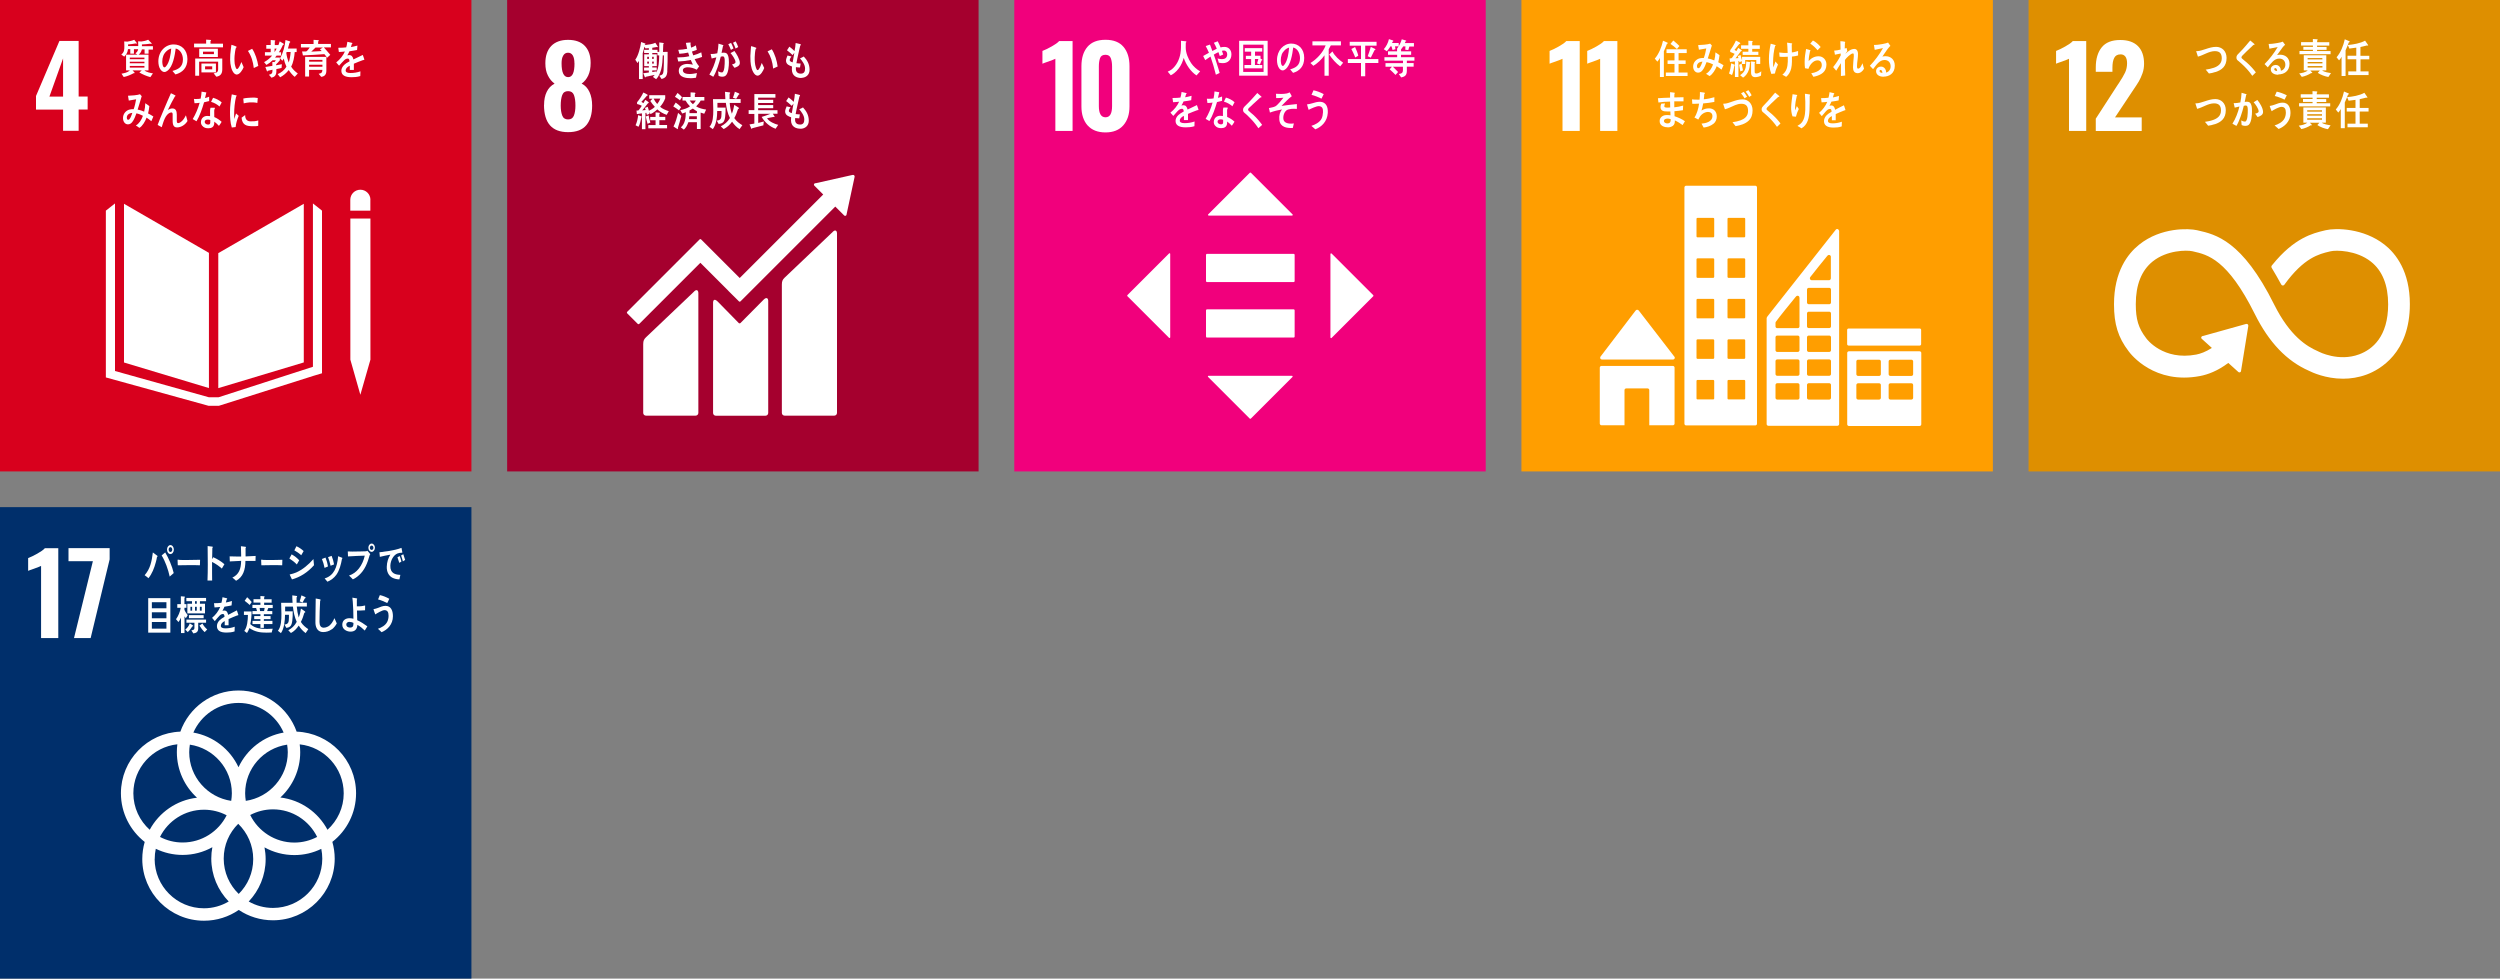 <?xml version="1.0" encoding="UTF-8"?><svg id="_レイヤー_2" xmlns="http://www.w3.org/2000/svg" viewBox="0 0 350 137"><rect x="0" y="0" width="350" height="137" fill="#808080" stroke="none"/><defs><style>.cls-1{fill:#f1007c;}.cls-2{fill:#fff;}.cls-3{fill:#de8f00;}.cls-4{fill:#d8001d;}.cls-5{fill:#ff9e00;}.cls-6{fill:#002f6b;}.cls-7{fill:#a5002e;}</style></defs><g id="_文字"><rect class="cls-5" x="213" width="66" height="66"/><path class="cls-2" d="M218.75,8.23c-.11.06-.45.19-.99.39-.44.15-.71.24-.82.3v-1.79c.35-.13.78-.34,1.28-.62.5-.28.86-.53,1.06-.76h1.88v12.58h-2.41v-10.1Z"/><path class="cls-2" d="M224.02,8.23c-.11.06-.45.19-.99.39-.44.15-.71.24-.82.3v-1.79c.35-.13.78-.34,1.28-.62.5-.28.86-.53,1.06-.76h1.88v12.58h-2.41v-10.1Z"/><path class="cls-2" d="M224.26,50.33h9.97c.13,0,.24-.11.24-.25,0-.06-.03-.12-.06-.16h-.01s-4.96-6.43-4.96-6.43l-.05-.05s-.11-.08-.18-.08c-.06,0-.12.03-.16.06l-.03.03-.05.05-4.84,6.35-.07.09s-.04.09-.04.14c0,.14.11.25.25.25Z"/><path class="cls-2" d="M234.2,51.23h-9.99c-.14,0-.24.11-.24.24v7.82c0,.14.11.25.24.25h3.22v-4.92c0-.14.11-.24.24-.24h2.99c.14,0,.24.11.24.24v4.92h3.3c.13,0,.24-.11.24-.25v-7.82c0-.14-.11-.24-.24-.24Z"/><path class="cls-2" d="M268.74,49.18h-9.89c-.13,0-.24.1-.24.23v9.99c0,.13.11.24.24.24h9.89c.13,0,.24-.11.24-.24v-9.99c0-.13-.11-.23-.24-.23M263.32,55.7c0,.13-.11.24-.24.24h-2.95c-.13,0-.24-.11-.24-.24v-1.8c0-.13.11-.24.24-.24h2.95c.13,0,.24.1.24.24v1.8ZM263.32,52.39c0,.13-.11.24-.24.24h-2.95c-.13,0-.24-.11-.24-.24v-1.8c0-.13.11-.23.24-.23h2.95c.13,0,.24.11.24.23v1.8ZM267.84,55.7c0,.13-.11.24-.24.24h-2.95c-.13,0-.24-.11-.24-.24v-1.8c0-.13.11-.24.24-.24h2.95c.13,0,.24.1.24.24v1.8ZM267.84,52.39c0,.13-.11.24-.24.24h-2.95c-.13,0-.24-.11-.24-.24v-1.8c0-.13.11-.23.24-.23h2.95c.13,0,.24.11.24.23v1.8Z"/><path class="cls-2" d="M245.74,26h-9.68c-.13,0-.24.11-.24.24v33.08c0,.13.11.24.24.24h9.68c.13,0,.24-.11.24-.24V26.24c0-.13-.11-.24-.24-.24M239.99,55.79c0,.07-.06.13-.13.13h-2.22c-.07,0-.13-.06-.13-.13v-2.47c0-.07.06-.13.13-.13h2.22c.07,0,.13.06.13.13v2.47ZM239.99,50.11c0,.07-.06.13-.13.13h-2.22c-.07,0-.13-.06-.13-.13v-2.47c0-.07.06-.13.13-.13h2.22c.07,0,.13.06.13.13v2.47ZM239.99,44.44c0,.07-.06.13-.13.13h-2.22c-.07,0-.13-.06-.13-.13v-2.47c0-.07.06-.13.13-.13h2.22c.07,0,.13.06.13.13v2.47ZM239.99,38.77c0,.07-.06.13-.13.13h-2.22c-.07,0-.13-.06-.13-.13v-2.47c0-.07.06-.13.13-.13h2.22c.07,0,.13.06.13.13v2.47ZM239.99,33.1c0,.07-.06.13-.13.13h-2.22c-.07,0-.13-.06-.13-.13v-2.47c0-.07.06-.13.13-.13h2.22c.07,0,.13.06.13.13v2.47ZM244.33,55.79c0,.07-.06.13-.13.13h-2.22c-.07,0-.13-.06-.13-.13v-2.47c0-.07.06-.13.13-.13h2.22c.07,0,.13.06.13.13v2.47ZM244.33,50.11c0,.07-.06.13-.13.13h-2.22c-.07,0-.13-.06-.13-.13v-2.47c0-.07.06-.13.13-.13h2.22c.07,0,.13.06.13.13v2.47ZM244.33,44.44c0,.07-.06.13-.13.13h-2.22c-.07,0-.13-.06-.13-.13v-2.47c0-.07.06-.13.13-.13h2.22c.07,0,.13.06.13.13v2.47ZM244.33,38.77c0,.07-.06.13-.13.13h-2.22c-.07,0-.13-.06-.13-.13v-2.47c0-.07.06-.13.13-.13h2.22c.07,0,.13.06.13.13v2.47ZM244.33,33.1c0,.07-.06.13-.13.13h-2.22c-.07,0-.13-.06-.13-.13v-2.47c0-.07.06-.13.13-.13h2.22c.07,0,.13.06.13.13v2.47Z"/><path class="cls-2" d="M258.81,45.99h9.95c.11,0,.2.09.2.2v1.99c0,.11-.09.2-.2.2h-9.96c-.11,0-.2-.09-.2-.2v-1.99c0-.11.09-.2.2-.2Z"/><path class="cls-2" d="M257.44,32.25c-.03-.11-.13-.19-.24-.19-.05,0-.1.02-.14.05,0,0-.01,0-.02.01l-.08.1-9.51,12.07-.04.06s-.08.11-.08.19v14.83c0,.13.11.24.24.24h9.67c.13,0,.24-.11.24-.24v-27.02s0-.07-.02-.1ZM253.43,38.8l.07-.09c.65-.84,1.75-2.19,2.28-2.84l.07-.08c.05-.06.13-.1.21-.1.13,0,.24.1.26.22v3.05c0,.15-.12.27-.26.27,0,0,0,0-.01,0s0,0-.01,0h-2.38s0,0-.01,0,0,0-.01,0c-.15,0-.26-.12-.26-.27,0-.06.02-.12.05-.16ZM251.93,55.7c0,.13-.11.24-.24.24h-2.88c-.13,0-.24-.11-.24-.24v-1.81c0-.13.11-.24.24-.24h2.88c.13,0,.24.11.24.24v1.81ZM251.93,52.37c0,.13-.11.24-.24.24h-2.88c-.13,0-.24-.11-.24-.24v-1.81c0-.13.11-.24.24-.24h2.88c.13,0,.24.1.24.24v1.81ZM251.93,49.03c0,.13-.11.24-.24.24h-2.88c-.13,0-.24-.11-.24-.24v-1.81c0-.13.11-.24.24-.24h2.88c.13,0,.24.11.24.24v1.81ZM251.93,41.72v3.98c0,.13-.11.24-.24.24h-2.88c-.13,0-.24-.11-.24-.24v-.5s0-.06.02-.09c0,0,0-.01.01-.03,0-.01.01-.02.02-.03,0-.01.02-.03.03-.04.37-.53,2.03-2.58,2.73-3.43l.07-.08c.05-.06.13-.1.21-.1.13,0,.24.1.26.22v.11ZM256.34,55.7c0,.13-.11.24-.24.24h-2.88c-.13,0-.24-.11-.24-.24v-1.81c0-.13.11-.24.24-.24h2.88c.13,0,.24.11.24.24v1.81ZM256.34,52.37c0,.13-.11.24-.24.24h-2.88c-.13,0-.24-.11-.24-.24v-1.81c0-.13.11-.24.24-.24h2.88c.13,0,.24.1.24.24v1.81ZM256.34,49.03c0,.13-.11.24-.24.24h-2.88c-.13,0-.24-.11-.24-.24v-1.81c0-.13.11-.24.24-.24h2.88c.13,0,.24.11.24.24v1.81ZM256.34,45.69c0,.13-.11.24-.24.24h-2.88c-.13,0-.24-.11-.24-.24v-1.81c0-.13.11-.24.24-.24h2.88c.13,0,.24.11.24.24v1.81ZM256.34,42.35c0,.13-.11.24-.24.24h-2.88c-.13,0-.24-.11-.24-.24v-1.81c0-.13.11-.24.24-.24h2.88c.13,0,.24.11.24.24v1.81Z"/><path class="cls-2" d="M233.37,6.13c-.13.36-.28.71-.43,1.05v3.6h-.55v-2.67c-.09.19-.23.36-.36.52l-.36-.42c.55-.62.97-1.65,1.15-2.51l.62.27s.05.03.05.07c0,.06-.09.09-.13.1ZM233.22,10.64v-.49h1.21v-1.2h-.97v-.49h.97v-1.03h-1.12v-.53h2.83v.53h-1.14v1.03h.99v.49h-.99v1.2h1.26v.49h-3.04ZM234.77,6.87c-.28-.27-.58-.51-.9-.72l.39-.48c.16.12.32.26.47.4.14.12.27.24.39.37l-.35.43Z"/><path class="cls-2" d="M241,9.74c-.21-.16-.43-.33-.66-.47-.19.5-.57,1.13-1,1.38l-.5-.32c.46-.26.8-.76.99-1.31-.29-.15-.6-.27-.91-.33-.07.19-.15.39-.23.57-.21.45-.47.91-.96.91-.41,0-.69-.38-.69-.85,0-.6.43-1.02.9-1.15.19-.05.4-.06.59-.05.14-.34.29-.97.35-1.34l-1.03.18-.11-.65h.05c.34,0,1.35-.08,1.63-.2.07.09.16.18.24.26-.1.34-.21.68-.32,1.03-.08.26-.16.52-.25.78.31.06.62.15.91.28.1-.36.15-.75.16-1.13.19.13.39.25.57.4-.04.33-.09.67-.18.99.25.12.5.25.74.41-.09.21-.18.42-.28.63ZM237.58,9.28c0,.14.05.27.18.27.09,0,.15-.03.2-.1.15-.17.31-.6.39-.83-.34.03-.78.19-.78.67Z"/><path class="cls-2" d="M242.81,9.19c-.08.45-.15.91-.33,1.32l-.42-.22c.16-.4.26-.99.31-1.43l.47.2s.03.03.03.05c0,.04-.03.07-.06.08ZM245.88,8.95v-.55h-1.55v.56h-.47v-.4l-.34.15c-.02-.06-.04-.13-.05-.19l-.09.02v2.24h-.49v-2.18c-.23.02-.46.04-.69.07l-.06-.48c.07,0,.16-.01.23-.03.06-.02.08-.04.13-.09.13-.17.23-.35.35-.53-.21-.09-.41-.2-.62-.27v-.25c.31-.39.59-.88.8-1.35l.51.28s.1.05.1.11c0,.1-.09.1-.14.09-.22.28-.44.57-.67.84.09.06.18.1.27.16.09-.15.17-.3.26-.45l.44.31s.05.04.05.08c0,.08-.07.07-.12.07-.25.33-.49.68-.76,1,.14,0,.28-.01.41-.03-.03-.1-.05-.2-.09-.28l.38-.15c.08.26.15.53.22.8v-.54h2.54v.99h-.53ZM243.65,10c-.07-.31-.13-.62-.18-.93l.36-.16c.05.31.12.63.19.94l-.37.15ZM244.99,8.84c-.02.31-.05.63-.15.93-.15.46-.44.87-.81,1.1l-.42-.35c.72-.45.84-1,.87-1.91l.51.09s.07.02.07.07c0,.03-.03.06-.06.07ZM245.31,6.84v.4h.86v.45h-2.2v-.45h.8v-.41h-1.02v-.48h1.02v-.65l.54.04s.07.02.07.07-.04.08-.07.09v.45h1.06v.49h-1.06ZM246.54,10.59c-.24.14-.56.21-.82.21-.35,0-.57-.2-.57-.63v-1.57l.5.06s.07.02.07.06c0,.04-.04.07-.07.08v1.15c0,.27.03.34.27.34.2,0,.49-.17.66-.31l-.04.61Z"/><path class="cls-2" d="M248.48,10.29c-.16.03-.32.04-.49.06-.25-.64-.35-1.39-.34-2.09,0-.72.1-1.44.25-2.14.14.03.29.07.44.12.06.02.13.03.19.06.03.01.06.02.06.06,0,.04-.04.08-.08.09-.2.74-.27,1.5-.28,2.27,0,.23,0,.48.05.71.1-.27.19-.55.29-.83.11.15.22.3.35.44-.18.39-.35.82-.43,1.26ZM250.87,7.92c0,.25,0,.49,0,.74-.01.31-.03.62-.1.91-.11.47-.34.91-.71,1.19-.17-.1-.35-.22-.53-.3.6-.48.73-1.06.76-1.84,0-.23,0-.45,0-.68-.29.02-.58.03-.87.02-.09,0-.18-.01-.28-.02-.02-.2-.03-.4-.05-.59.21.03.42.05.63.06.18,0,.36,0,.55,0,0-.31-.02-.62-.04-.93,0-.16-.02-.34-.04-.51.15.03.31.05.46.07.06,0,.13.01.19.03.03,0,.07.02.07.07,0,.04-.04.07-.07.08,0,.37.02.75.02,1.12.29-.02.58-.11.87-.2,0,.21-.01.42,0,.63-.27.08-.57.12-.85.15Z"/><path class="cls-2" d="M254.18,10.68c-.1.03-.19.05-.3.07-.05-.09-.3-.48-.3-.48,0-.02.02-.02.03-.02.25-.04.48-.1.72-.21.35-.15.71-.43.72-.91,0-.44-.23-.68-.6-.68-.57,0-1.08.6-1.27,1.19-.16-.03-.32-.07-.48-.09-.04-.29-.05-.57-.05-.86,0-.62.09-1.24.2-1.84l.56.17s.06.03.06.07c0,.05-.05.08-.07.09-.1.45-.18.91-.19,1.37.39-.44.86-.68,1.41-.67.58,0,1.09.47,1.08,1.17-.01,1.03-.76,1.42-1.51,1.63ZM254.46,7.04c-.3-.37-.64-.68-1.02-.93.13-.15.25-.3.37-.44.38.18.81.57,1.08.91-.15.15-.29.31-.44.46Z"/><path class="cls-2" d="M260.05,10.24c-.44,0-.63-.33-.63-.81s.08-1,.11-1.51c0-.07,0-.15,0-.23,0-.11-.01-.21-.13-.21-.28,0-.95.65-1.11.92,0,.72,0,1.46.04,2.17l-.6.07c0-.59,0-1.2,0-1.8-.21.36-.44.71-.66,1.06-.15-.16-.28-.34-.43-.51.4-.49.76-1.04,1.06-1.63v-.27c-.27.05-.53.12-.81.17-.03-.19-.06-.39-.11-.57.3-.03.61-.06.9-.15,0-.39-.01-.78-.03-1.17.13,0,.51.03.62.07.03.01.06.03.06.08,0,.03-.01.06-.04.06-.01.28-.03.55-.03.82.09-.02.17-.06.26-.09.03.15.06.29.1.44-.09.11-.16.23-.25.35v.02c.38-.35.76-.67,1.25-.67.33,0,.5.31.5.66,0,.28-.02.57-.06.86-.04.3-.08.6-.08.91v.02c0,.12.01.31.15.31.3,0,.5-.49.62-.76.07.26.15.52.21.78-.22.38-.53.62-.93.62Z"/><path class="cls-2" d="M263.7,10.75c-.4,0-1.05-.17-1.05-.79,0-.44.39-.64.7-.64.29,0,.57.2.67.53.03.11.04.21.05.32.34-.11.62-.42.62-.87,0-.6-.38-.9-.85-.9-.73,0-1.15.7-1.61,1.28-.15-.16-.3-.32-.45-.47.7-.73,1.32-1.56,1.84-2.48-.39.09-.77.17-1.16.25l-.11-.69c.05,0,.1,0,.15,0,.22,0,.43-.03.64-.06.29-.04.6-.09.89-.17.1-.02.2-.06.3-.1.11.16.22.31.33.47-.05.04-.1.08-.15.13-.11.12-.22.26-.31.39-.23.32-.45.65-.67.97.15-.04.3-.05.45-.05.67,0,1.29.42,1.29,1.32,0,1.09-.77,1.54-1.57,1.54ZM263.29,9.79c-.09,0-.15.04-.15.16,0,.22.28.25.4.25-.02-.17-.07-.4-.25-.4Z"/><path class="cls-2" d="M235.58,17.52c-.35-.25-.71-.49-1.1-.66,0,.31-.03.56-.27.75-.17.13-.46.22-.66.22-.48,0-1.21-.17-1.2-.89,0-.49.42-.78.8-.82.13-.02.26-.01.38-.01.12,0,.23.01.34.03,0-.18,0-.36-.02-.54-.16,0-.33.01-.49,0-.37,0-.9-.04-.89-.62,0-.17.05-.33.12-.47l.52-.03c-.04.11-.11.27-.11.39,0,.18.2.18.31.19.18,0,.35.01.52-.02-.01-.27-.01-.55-.02-.82-.55,0-1.09.05-1.63.13-.03-.2-.05-.4-.07-.6.57-.04,1.13-.07,1.7-.08,0-.18,0-.35,0-.53v-.24c.14.02.27.03.41.05.07.01.15.01.21.03.02,0,.05.02.05.06,0,.04-.04.07-.06.08-.01.18-.02.35-.02.52.43-.02.86-.03,1.29-.03v.58c-.43,0-.87-.01-1.29,0,0,.28,0,.55,0,.83.42-.04.83-.11,1.24-.24l-.03.65c-.4.06-.79.11-1.19.14,0,.23,0,.47.02.7.5.17,1,.38,1.45.7-.11.19-.22.37-.33.55ZM233.89,16.69c-.14-.06-.28-.09-.43-.09-.17,0-.51.07-.51.33,0,.27.31.35.49.35.27,0,.45-.12.46-.46,0-.04,0-.08,0-.12Z"/><path class="cls-2" d="M239.89,17.32c-.4.33-.91.48-1.38.54-.1-.18-.19-.37-.3-.55.54-.05,1.53-.23,1.53-1.06,0-.42-.32-.58-.63-.58-.29,0-.62.15-.85.35-.21.18-.38.46-.5.72l-.54-.29c.35-.49.57-1.31.65-1.94-.19.01-.37.02-.56.02h-.39c-.01-.21-.04-.41-.04-.62.23.03.47.04.71.04.11,0,.23,0,.35,0,.04-.36.05-.71.05-1.07.15.02.29.04.44.06.06.01.13.01.19.03.03.01.07.03.07.08s-.05.1-.09.11c-.02.25-.03.5-.07.74.5-.04.99-.15,1.48-.29v.66c-.53.1-1.05.17-1.57.21-.06.33-.12.68-.23,1,.33-.22.68-.31,1.06-.31.61,0,1.08.4,1.08,1.14,0,.4-.17.78-.45,1.01Z"/><path class="cls-2" d="M244.83,16.88c-.49.48-1.24.68-1.85.78-.15-.19-.28-.38-.43-.55.37-.05.76-.13,1.12-.26.54-.2,1.06-.55,1.06-1.32s-.39-1-.95-1c-.6,0-1.12.32-1.67.55-.2.09-.41.16-.62.22-.02-.08-.24-.72-.24-.74,0-.06.06-.04.09-.04.39,0,.81-.17,1.19-.3.46-.16.93-.31,1.42-.31.77,0,1.41.57,1.41,1.55,0,.57-.15,1.05-.52,1.41ZM244.24,13.76c-.15-.24-.31-.48-.49-.69l.37-.21c.17.21.34.44.47.68l-.35.22ZM244.9,13.57c-.15-.26-.31-.51-.5-.74l.37-.21c.17.23.34.46.46.72l-.34.23Z"/><path class="cls-2" d="M248.79,17.78c-.42-.61-.9-1.13-1.42-1.6-.13-.13-.27-.25-.41-.36-.08-.07-.17-.12-.24-.21-.07-.09-.09-.19-.09-.3,0-.21.09-.33.22-.47.23-.24.46-.47.68-.72.33-.37.66-.75.99-1.15.14.12.27.23.41.34.05.04.11.08.16.13.01.02.02.03.02.05,0,.08-.1.09-.16.08-.31.3-.63.59-.95.89-.13.13-.25.26-.39.39-.06.06-.13.12-.19.18-.05.05-.11.14-.11.22,0,.08.04.12.09.17.2.19.42.35.62.52.45.4.88.85,1.25,1.35-.16.15-.32.32-.49.47Z"/><path class="cls-2" d="M251.45,16.34c-.17-.01-.33-.03-.5-.05-.13-.35-.21-.9-.19-1.28.02-.61.12-1.22.2-1.82.15.02.3.05.44.07.05.01.12.02.17.03.02.01.04.02.04.06,0,.04-.04.07-.06.08-.13.53-.22,1.07-.24,1.62,0,.11,0,.23,0,.34,0,.01,0,.04.01.04.01,0,.03-.05.03-.05.07-.18.14-.35.21-.53l.27.41c-.17.34-.31.69-.4,1.07ZM253.36,13.42c0,.66,0,1.34-.03,2.01-.04,1.06-.26,2.06-1.13,2.54-.14-.12-.35-.22-.51-.31-.01,0-.03,0-.03-.03,0-.02.03-.04.04-.05.11-.06.23-.13.33-.21.56-.46.68-1.23.71-1.99.03-.75,0-1.51-.05-2.25.15,0,.3.04.44.06.08.01.16.02.24.04.03,0,.05.03.04.07,0,.05-.03.08-.06.12Z"/><path class="cls-2" d="M258.33,15.47s-.05-.01-.07-.03c-.33.12-.96.39-1.26.53v.87h-.54c0-.08,0-.17,0-.27v-.32c-.36.18-.55.41-.55.67,0,.23.21.35.62.35.45,0,.86-.06,1.33-.23l-.02.66c-.4.14-.84.16-1.14.16-.89,0-1.34-.3-1.34-.91,0-.29.13-.57.37-.82.15-.15.39-.32.69-.49,0-.25-.08-.39-.21-.39-.17,0-.32.07-.47.22-.09.09-.21.21-.35.39-.17.2-.27.33-.34.4-.08-.1-.21-.25-.38-.46.51-.43.89-.94,1.15-1.54-.24.03-.51.06-.8.07-.02-.22-.04-.41-.07-.59.43,0,.78-.02,1.04-.06.05-.16.1-.43.15-.78l.61.15s.05.03.05.07-.02.06-.07.08c-.02.1-.06.24-.12.44.21-.03.52-.11.85-.21l-.05.63c-.25.06-.59.11-1.01.17-.06.17-.17.38-.28.57.11-.03.2-.04.26-.04.28,0,.46.2.54.61.36-.2.78-.41,1.23-.63l.21.63s-.02.07-.05.07Z"/><rect class="cls-3" x="284" width="66" height="66"/><path class="cls-2" d="M289.66,8.23c-.11.06-.45.19-.99.39-.44.15-.71.24-.82.3v-1.79c.35-.13.78-.34,1.28-.62.5-.28.86-.53,1.06-.76h1.88v12.58h-2.41v-10.1Z"/><path class="cls-2" d="M293.4,16.63l3.05-4.71.19-.28c.39-.59.68-1.08.87-1.48.19-.4.28-.84.28-1.31,0-.4-.08-.71-.23-.92-.16-.21-.38-.32-.67-.32-.44,0-.74.17-.9.5-.17.33-.25.79-.25,1.37v.57h-2.33v-.62c0-1.18.28-2.12.83-2.8.55-.69,1.42-1.03,2.6-1.03,1.09,0,1.91.29,2.48.86.56.57.85,1.39.85,2.45,0,.48-.07.93-.22,1.35-.15.42-.32.8-.51,1.13-.2.33-.5.8-.92,1.41l-2.42,3.64h3.74v1.9h-6.43v-1.69Z"/><path class="cls-2" d="M333.83,34.25c-2.93-2.31-6.81-2.36-8.23-2.02l-.17.04c-1.64.39-4.25,1.03-7.3,4.81-.02.02-.03.04-.05.06l-.04.05s-.05.09-.05.15c0,.05.01.09.03.13l.07.12c.38.64.87,1.47,1.27,2.22,0,0,0,.01.01.02.04.08.13.14.23.14.07,0,.13-.03.18-.07.02-.02.04-.05.06-.08,2.71-3.74,4.84-4.26,6.28-4.6l.17-.04c.75-.18,3.59-.17,5.64,1.45,1.6,1.26,2.41,3.28,2.41,5.98,0,4.53-2.2,6.31-4.06,7-2.87,1.07-5.62-.36-5.64-.37l-.12-.06c-1.57-.68-3.92-2.11-6.14-6.55-4.46-8.97-8.2-9.81-10.67-10.37l-.13-.03c-1.12-.26-5.03-.44-8.1,2.02-1.6,1.28-3.52,3.77-3.52,8.35,0,2.79.57,4.64,2.05,6.58.32.44,3.63,4.69,10.02,3.46,1.02-.2,2.41-.68,3.93-1.83l1.41,1.27c.09.08.24.08.32-.02.04-.04.06-.1.06-.15v-.02l1.01-6.24v-.07c0-.06-.02-.12-.07-.17-.04-.04-.1-.06-.15-.06h-.04s-.07.01-.07.01l-5.98,1.67-.11.02s-.08.03-.11.07c-.09.09-.08.24.02.32l.07.06,1.34,1.21c-.87.56-1.62.82-2.19.93-4.62.88-6.91-2.15-6.99-2.27l-.03-.04c-1.07-1.41-1.44-2.61-1.44-4.75,0-2.71.8-4.72,2.37-5.98,2-1.6,4.76-1.6,5.54-1.43l.13.03c2.02.46,4.8,1.09,8.62,8.76,1.98,3.98,4.47,6.59,7.6,7.96.4.2,2.3,1.1,4.76,1.1,1.03,0,2.16-.16,3.32-.59,1.81-.68,6.03-2.99,6.03-9.84,0-4.58-1.94-7.08-3.57-8.36"/><path class="cls-2" d="M310.15,10.08c-.3.1-.6.18-.9.21-.15-.18-.29-.37-.45-.54.39-.06.78-.14,1.16-.27.56-.2,1.09-.56,1.09-1.32s-.39-1-.98-1c-.81,0-1.57.57-2.36.77-.02-.08-.24-.71-.24-.74,0-.06.07-.03.11-.03.39,0,.83-.18,1.21-.29.48-.16.96-.31,1.47-.31.79,0,1.46.57,1.46,1.55,0,1.18-.66,1.68-1.55,1.98Z"/><path class="cls-2" d="M315.31,10.6c-.43-.62-.92-1.16-1.46-1.65-.14-.13-.28-.26-.42-.37-.09-.07-.17-.12-.24-.21-.07-.09-.09-.19-.09-.31,0-.21.09-.34.22-.48.23-.25.48-.48.7-.73.34-.39.68-.77,1.01-1.18.14.12.28.23.42.35.05.04.12.09.16.14.01.02.03.03.03.05,0,.08-.11.09-.16.08-.32.31-.65.6-.97.92-.14.13-.26.27-.4.4-.06.06-.13.12-.19.19-.05.06-.12.14-.12.23,0,.08.04.13.09.17.2.19.43.36.64.54.47.41.9.88,1.29,1.39-.17.16-.33.33-.5.49Z"/><path class="cls-2" d="M318.96,10.47c-.4,0-1.05-.16-1.05-.76,0-.42.39-.62.7-.62.29,0,.57.19.67.51.03.1.04.2.05.31.34-.1.62-.41.62-.84,0-.58-.38-.87-.85-.87-.73,0-1.15.67-1.61,1.23-.15-.15-.3-.31-.45-.46.7-.7,1.32-1.51,1.84-2.39-.39.09-.78.16-1.16.24l-.11-.67c.05,0,.1,0,.15,0,.22,0,.43-.03.64-.06.3-.04.6-.09.89-.16.1-.02.2-.06.3-.1.11.15.22.3.33.45-.05.04-.1.08-.15.12-.11.11-.22.25-.31.38-.23.31-.45.62-.67.93.15-.04.29-.05.45-.05.67,0,1.29.41,1.29,1.27,0,1.05-.77,1.49-1.57,1.49ZM318.55,9.54c-.09,0-.15.04-.15.15,0,.21.28.24.4.24-.03-.16-.07-.39-.25-.39Z"/><path class="cls-2" d="M325.98,10.78c-.44-.07-1.11-.31-1.49-.58l.29-.33h-1.34l.29.31s-.03.07-.06.07c-.03,0-.06-.01-.09-.03-.36.24-.92.47-1.33.54l-.36-.48c.36-.05.91-.15,1.19-.42h-.55v-2.12h3.15v2.12h-.58c.28.23.89.32,1.24.37l-.37.55ZM321.93,7.58v-.44h1.88v-.17h-1.34v-.41h1.34v-.19h-1.66v-.47h1.65v-.44l.6.04s.08.02.08.07c0,.05-.04.08-.08.1v.24h1.7v.47h-1.71v.19h1.33v.41h-1.33v.17h1.89v.44h-4.35ZM325.13,8.13h-2.06v.19h2.06v-.19ZM325.14,8.68h-2.07v.2h2.07v-.2ZM325.14,9.25h-2.07v.2h2.07v-.2Z"/><path class="cls-2" d="M328.83,5.94c-.14.37-.28.75-.45,1.1v3.6h-.56v-2.69c-.1.19-.21.36-.35.5l-.35-.43c.58-.67.95-1.61,1.15-2.52l.64.27s.05.03.05.07c0,.06-.09.09-.13.1ZM330.47,8.3v1.7h1.13v.51h-2.84v-.51h1.12v-1.7h-1.23v-.5h1.23v-1.13c-.32.05-.65.09-.97.13l-.22-.5c.73-.06,1.77-.23,2.42-.61l.44.63s-.05.07-.08.07c-.03,0-.06-.02-.09-.03-.31.08-.61.16-.92.22v1.23h1.24v.5h-1.25Z"/><path class="cls-2" d="M310.04,17.39c-.3.1-.6.18-.9.21-.15-.18-.29-.37-.45-.54.39-.06.78-.13,1.16-.27.56-.2,1.09-.56,1.09-1.32s-.39-1-.98-1c-.81,0-1.57.57-2.36.77-.02-.08-.24-.71-.24-.74,0-.06.07-.03.11-.03.39,0,.83-.18,1.21-.29.48-.16.96-.31,1.47-.31.79,0,1.46.57,1.46,1.55,0,1.18-.66,1.68-1.55,1.98Z"/><path class="cls-2" d="M314.85,17.45c-.15.15-.36.17-.55.17-.16,0-.32-.04-.47-.11-.02-.22-.03-.44-.06-.65.17.1.34.16.53.16.39,0,.39-1.28.39-1.6,0-.23,0-.65-.27-.65-.1,0-.19.02-.29.05-.19.83-.61,2.13-1.03,2.81-.19-.09-.37-.21-.56-.31.45-.7.78-1.57.98-2.41-.22.04-.45.1-.66.16-.02-.07-.14-.59-.14-.62,0-.02.01-.02.02-.02.04,0,.08.01.13.01.26,0,.52-.05.78-.1.09-.45.15-.9.17-1.35.16.04.3.08.45.13.06.02.13.03.19.06.02.01.06.02.06.06,0,.04-.04.06-.06.07-.06.32-.12.64-.2.96.1-.01.19-.03.29-.03.33,0,.53.11.64.48.08.25.09.59.09.86,0,.5-.07,1.51-.42,1.85ZM316.06,16.38c-.11-.16-.22-.32-.34-.47.14-.02.49-.11.49-.32,0-.37-.47-1.03-.7-1.27.17-.11.34-.22.51-.33.33.36.81,1.16.81,1.69,0,.45-.48.61-.77.71Z"/><path class="cls-2" d="M318.99,18.04c-.18-.16-.36-.33-.55-.48.49-.15,1.13-.46,1.39-.98.13-.25.19-.54.19-.83,0-.5-.17-.79-.62-.79-.32,0-1.09.41-1.37.61-.04-.09-.27-.67-.27-.72,0-.04.05-.03.07-.03.11,0,.49-.12.6-.16.38-.14.73-.29,1.13-.29.78,0,1.11.61,1.11,1.46,0,1.16-.83,1.91-1.69,2.24ZM319.84,13.95c-.44-.21-.9-.4-1.37-.51.09-.2.18-.41.27-.61.48.1.95.28,1.41.51-.1.2-.2.41-.31.61Z"/><path class="cls-2" d="M325.92,18.09c-.44-.07-1.11-.31-1.49-.58l.29-.33h-1.34l.29.31s-.03.07-.06.07-.06-.01-.09-.03c-.36.24-.92.47-1.33.54l-.36-.48c.36-.05.91-.15,1.19-.42h-.55v-2.12h3.15v2.12h-.58c.28.23.89.32,1.24.37l-.37.55ZM321.87,14.89v-.44h1.89v-.18h-1.34v-.41h1.34v-.19h-1.66v-.47h1.65v-.44l.6.04s.08.02.08.07c0,.05-.04.09-.08.1v.24h1.7v.47h-1.71v.19h1.33v.41h-1.33v.18h1.89v.44h-4.35ZM325.08,15.44h-2.07v.19h2.07v-.19ZM325.08,15.99h-2.07v.2h2.07v-.2ZM325.08,16.56h-2.07v.2h2.07v-.2Z"/><path class="cls-2" d="M328.72,13.25c-.14.37-.28.75-.45,1.1v3.6h-.56v-2.69c-.1.19-.21.36-.35.5l-.35-.43c.58-.67.95-1.61,1.15-2.52l.64.27s.05.03.05.07c0,.06-.09.09-.13.1ZM330.36,15.61v1.7h1.13v.51h-2.84v-.51h1.12v-1.7h-1.23v-.5h1.23v-1.13c-.32.05-.64.09-.96.12l-.22-.5c.73-.06,1.77-.23,2.42-.61l.44.63s-.05.07-.08.07c-.03,0-.06-.02-.09-.03-.31.08-.61.16-.92.22v1.23h1.24v.5h-1.25Z"/><rect class="cls-6" y="71" width="66" height="66"/><path class="cls-2" d="M5.75,79.23c-.11.06-.45.19-.99.39-.44.15-.71.24-.82.3v-1.79c.35-.13.78-.34,1.28-.62.5-.28.86-.53,1.06-.76h1.88v12.58h-2.41v-10.1Z"/><path class="cls-2" d="M13.01,78.57h-3.42v-1.83h5.76v1.57l-2.66,11.02h-2.33l2.64-10.75Z"/><path class="cls-2" d="M49.85,111.06c0-4.66-3.7-8.46-8.32-8.63-1.19-3.35-4.39-5.76-8.14-5.76s-6.95,2.41-8.14,5.76c-4.61.17-8.32,3.97-8.32,8.63,0,2.76,1.31,5.23,3.33,6.81-.22.76-.34,1.57-.34,2.4,0,4.76,3.87,8.63,8.64,8.63,1.81,0,3.49-.56,4.87-1.51,1.37.92,3.02,1.45,4.79,1.45,4.76,0,8.64-3.87,8.64-8.63,0-.81-.12-1.6-.33-2.35,2.02-1.58,3.32-4.04,3.32-6.8M40.29,105.31c0,3.46-2.56,6.32-5.88,6.81-.05-.35-.09-.7-.09-1.06,0-3.46,2.56-6.32,5.88-6.81.05.35.09.7.09,1.06M33.42,125.15c-1.29-1.25-2.1-3-2.1-4.94s.78-3.63,2.03-4.88c1.29,1.25,2.1,3,2.1,4.94s-.78,3.63-2.03,4.88M26.58,104.25c3.32.49,5.88,3.36,5.88,6.81,0,.36-.04.71-.09,1.06-3.32-.49-5.88-3.36-5.88-6.81,0-.36.04-.71.09-1.06M31.73,114.14c-1.13,2.26-3.47,3.81-6.16,3.81-1.14,0-2.22-.28-3.17-.78,1.13-2.26,3.47-3.81,6.16-3.81,1.14,0,2.22.28,3.17.78M35.03,114.1c.96-.5,2.04-.79,3.19-.79,2.71,0,5.06,1.58,6.18,3.86-.96.5-2.04.79-3.19.79-2.71,0-5.06-1.58-6.18-3.86M33.39,98.41c2.83,0,5.26,1.71,6.32,4.15-2.81.49-5.15,2.35-6.32,4.85-1.17-2.51-3.52-4.36-6.32-4.85,1.07-2.44,3.5-4.15,6.32-4.15M18.67,111.06c0-3.55,2.7-6.49,6.16-6.86-.05.36-.07.73-.07,1.1,0,2.52,1.09,4.8,2.82,6.38-2.86.33-5.31,2.06-6.62,4.49-1.4-1.26-2.29-3.08-2.29-5.11M21.66,120.26c0-.49.05-.97.15-1.43,1.14.55,2.41.86,3.75.86,1.51,0,2.93-.39,4.17-1.08-.1.52-.15,1.05-.15,1.59,0,2.33.93,4.45,2.44,6.01-1.02.6-2.2.95-3.47.95-3.8,0-6.9-3.09-6.9-6.9M45.12,120.21c0,3.8-3.09,6.9-6.9,6.9-1.24,0-2.4-.33-3.4-.9,1.47-1.55,2.37-3.64,2.37-5.93,0-.57-.06-1.12-.16-1.65,1.24.69,2.67,1.08,4.18,1.08,1.35,0,2.63-.31,3.77-.87.09.45.14.91.14,1.38M39.26,111.64c1.7-1.58,2.77-3.83,2.77-6.33,0-.37-.03-.74-.07-1.1,3.46.37,6.16,3.3,6.16,6.86,0,2.02-.88,3.83-2.27,5.1-1.3-2.44-3.73-4.18-6.59-4.52"/><path class="cls-2" d="M21.98,77.97c-.04.24-.09.48-.16.72-.22.84-.54,1.65-1.04,2.26-.16-.16-.35-.29-.53-.42.78-.9.99-1.9,1.15-3.19l.63.47s.03.04.03.07c0,.05-.05.08-.08.1ZM23.76,80.73c-.22-1.01-.62-2.15-1.13-2.97l.5-.42c.46.75.98,1.96,1.19,2.89l-.56.49ZM23.86,77.57c-.27,0-.48-.28-.48-.63s.22-.63.48-.63.48.29.48.63-.22.63-.48.63ZM23.86,76.6c-.14,0-.25.15-.25.34s.11.34.25.34.26-.16.26-.34-.12-.34-.26-.34Z"/><path class="cls-2" d="M27.99,79.14c-.26-.02-.47-.02-.69-.02-.24,0-1.82,0-2.41.02,0-.23-.02-.53-.03-.7,0-.09.03-.09.06-.09.08.02.23.03.27.04.28.02.71.01,1.03.01.67,0,1.04-.02,1.79-.03-.01.23-.02.53-.02.76Z"/><path class="cls-2" d="M31.05,79.59c-.43-.37-.87-.68-1.36-.92,0,.09,0,.19,0,.27v1.3c0,.34,0,.69.01,1.03h-.65c.03-.74.04-1.49.04-2.23,0-.87,0-1.73-.02-2.59l.67.08s.06.02.06.07c0,.05-.04.09-.07.1-.01.53-.02,1.06-.03,1.59.06-.09.12-.19.16-.28.55.25,1.08.56,1.56.98-.12.2-.24.41-.36.61Z"/><path class="cls-2" d="M35.78,78.53c-.23,0-.45,0-.68,0h-.74c-.01,1.27-.34,2.26-1.31,2.78-.16-.17-.34-.3-.52-.44.9-.44,1.21-1.17,1.23-2.35-.53.02-1.06.05-1.59.08,0-.24,0-.48-.02-.71.3.01.59.02.88.02h.56c.06,0,.12,0,.17,0,0-.08,0-.16,0-.25,0-.39-.01-.79-.03-1.19l.64.08s.07.02.07.07c0,.04-.03.08-.06.09v1.19c.46-.02.93-.04,1.41-.07,0,.24-.02.48-.02.71Z"/><path class="cls-2" d="M39.51,79.14c-.26-.02-.47-.02-.68-.02-.25,0-1.65,0-2.24.02,0-.23-.02-.53-.03-.7,0-.09.03-.09.06-.09.08.02.23.03.27.04.28.02,1,.01,1.33.01.67,0,.57-.02,1.31-.03-.01.23-.02.53-.02.76Z"/><path class="cls-2" d="M41.56,79.03c-.32-.34-.68-.6-1.05-.84.11-.19.22-.39.32-.58.38.21.75.49,1.06.83l-.34.6ZM40.87,81.11c-.03-.07-.31-.62-.31-.65,0-.04.04-.05.06-.05.29-.07.57-.14.84-.26.89-.39,1.73-1.09,2.42-1.88.02.29.04.58.08.86-.89,1.01-1.92,1.66-3.09,1.99ZM42.18,77.74c-.3-.28-.63-.5-.97-.69.1-.19.2-.38.29-.58.36.16.71.4,1.01.68-.1.2-.22.4-.34.59Z"/><path class="cls-2" d="M45.44,79.51c-.08-.44-.21-.84-.37-1.25l.5-.2c.16.4.28.81.35,1.24-.16.08-.33.14-.49.21ZM47.88,78.22c-.14.8-.35,1.62-.79,2.25-.32.45-.79.79-1.25.97-.13-.16-.26-.31-.39-.46,1.29-.39,1.75-1.52,1.89-3.11l.57.22s.03.02.03.05c0,.05-.04.08-.06.09ZM46.28,79.2c-.09-.41-.2-.82-.35-1.2.17-.06.33-.11.5-.18.15.39.27.78.34,1.2-.16.05-.32.11-.48.18Z"/><path class="cls-2" d="M51.76,77.71c-.32,1.15-.69,2.08-1.5,2.82-.26.24-.56.45-.86.58-.17-.19-.35-.36-.54-.53,1.11-.36,1.89-1.4,2.21-2.79-.78.01-1.57.07-2.35.11-.01-.23-.02-.46-.03-.7.21,0,.42.02.63.02.41,0,.82-.01,1.24-.02.21,0,.43,0,.64-.02.1-.01.14-.01.23-.08.05.06.41.45.41.49s-.06.08-.08.1ZM52.03,77.26c-.25,0-.46-.26-.46-.58s.21-.58.46-.58.46.26.46.58-.21.58-.46.58ZM52.03,76.38c-.13,0-.25.14-.25.31s.11.3.25.3.25-.14.25-.3-.11-.31-.25-.31Z"/><path class="cls-2" d="M56.28,77.39s-.04-.01-.06-.01c-.18,0-.41.04-.58.11-.55.23-.96.94-.99,1.7-.04,1.11.74,1.27,1.4,1.29-.04.21-.08.42-.13.63-.03,0-.06,0-.09,0-.29-.01-.63-.09-.9-.23-.5-.26-.81-.82-.78-1.55.02-.65.19-1.17.5-1.68-.49.09-.98.19-1.47.31-.02-.22-.04-.43-.06-.64.44-.05.88-.11,1.32-.18.59-.1,1.19-.22,1.77-.44.02.09.12.58.12.64,0,.04-.03.05-.05.05ZM55.9,78.8c-.08-.27-.17-.53-.26-.78l.32-.17c.1.25.18.51.24.77l-.3.18ZM56.41,78.6c-.07-.29-.16-.56-.26-.83l.31-.18c.1.27.18.53.26.8l-.31.2Z"/><path class="cls-2" d="M20.75,88.57v-4.83h3.1v4.83h-3.1ZM23.3,84.31h-2.04v.85h2.04v-.85ZM23.3,85.72h-2.04v.84h2.04v-.84ZM23.3,87.08h-2.04v.93h2.04v-.93Z"/><path class="cls-2" d="M26.02,86.57c-.06-.1-.13-.18-.19-.28v2.34h-.49v-2.17c-.08.22-.22.47-.36.63l-.34-.4c.29-.38.59-1.07.66-1.6h-.48v-.51h.5v-1.1l.5.04s.08.02.08.07c0,.04-.05.08-.08.09v.9h.28v.51h-.28v.28c.11.28.29.52.46.75-.09.15-.18.31-.27.45ZM26.94,87.67c-.19.31-.4.59-.66.82l-.34-.35c.26-.2.51-.52.63-.87l.45.31s.02.03.02.05c0,.06-.06.07-.1.06ZM27.99,84.17v.35h.71v1.36h-2.47v-1.36h.65v-.35h-.79v-.46h2.76v.46h-.86ZM27.75,87.18c0,.26,0,.53,0,.79,0,.54-.31.65-.68.71l-.28-.43c.19-.04.43-.04.43-.36v-.71h-1.12v-.44h2.75v.44h-1.11ZM26.45,86.55v-.43h2.06v.43h-2.06ZM26.9,84.95h-.24v.54h.24v-.54ZM27.55,84.17h-.25v.35h.25v-.35ZM27.55,84.95h-.25v.54h.25v-.54ZM28.66,88.5c-.28-.25-.53-.57-.74-.92l.42-.29c.18.34.4.6.67.83l-.35.37ZM28.24,84.95h-.26v.54h.26v-.54Z"/><path class="cls-2" d="M33.33,86.17s-.04-.01-.07-.03c-.33.12-.96.39-1.26.53v.87h-.54c0-.08,0-.17,0-.27v-.32c-.36.18-.54.41-.54.67,0,.23.21.35.62.35.45,0,.86-.06,1.32-.23l-.02.66c-.4.14-.84.16-1.14.16-.89,0-1.33-.3-1.33-.91,0-.29.13-.57.37-.81.15-.15.39-.32.69-.49,0-.25-.08-.39-.21-.39-.17,0-.32.07-.47.22-.09.09-.21.21-.35.38-.17.2-.27.33-.33.4-.08-.1-.21-.25-.38-.46.51-.43.89-.94,1.14-1.53-.24.03-.51.06-.8.07-.02-.22-.04-.41-.07-.59.43,0,.78-.02,1.04-.06.05-.16.1-.42.15-.78l.61.15s.05.03.05.07-.02.06-.07.08c-.02.1-.06.24-.12.44.21-.03.52-.11.85-.21l-.05.62c-.25.06-.58.11-1,.18-.06.17-.17.38-.28.57.11-.03.2-.04.26-.04.28,0,.46.2.54.61.36-.2.77-.41,1.22-.63l.21.63s-.02.07-.05.07Z"/><path class="cls-2" d="M38.03,88.55c-.23,0-.47.02-.7.02-.88,0-1.62-.1-2.41-.64-.09.23-.2.49-.34.69l-.38-.29c.42-.53.5-1.52.51-2.24h-.56v-.49h1.07c0,.53-.05,1.27-.18,1.77.65.64,1.59.68,2.38.68.25,0,.51-.02.76-.03l-.15.54ZM34.96,84.7c-.23-.2-.46-.42-.71-.58l.35-.51c.19.17.48.46.64.68l-.29.42ZM37.56,85.12c-.06.14-.11.28-.16.43h.72v.44h-1.18v.26h.94v.43h-.94v.24h1.2v.45h-1.2v.53h-.48v-.53h-1.11v-.45h1.11v-.24h-.87v-.43h.87v-.26h-1.12v-.44h.64c-.04-.14-.08-.29-.12-.43h-.52v-.44h1.12v-.32h-.97v-.47h.97v-.45l.5.04s.09,0,.09.07c0,.04-.04.07-.07.08v.27h1.05v.47h-1.05v.32h1.2v.44h-.58ZM36.35,85.11c.02.15.04.29.06.44h.56c.03-.15.06-.29.08-.44h-.7Z"/><path class="cls-2" d="M42.81,88.65c-.41-.3-.69-.61-.99-1.07-.29.45-.66.82-1.09,1.04l-.37-.38c.48-.28.88-.61,1.18-1.18-.3-.66-.45-1.39-.53-2.14h-1.09v.03c0,.21,0,.43,0,.64h1.06c0,.44,0,.88-.06,1.31-.09.71-.29.94-.84,1l-.25-.46c.54-.07.61-.3.62-.97v-.4s-.55,0-.55,0c0,.82-.12,1.95-.57,2.57l-.42-.33c.46-.58.49-1.55.49-2.34,0-.52-.03-1.06-.04-1.58h1.6c-.03-.34-.04-.69-.04-1.04l.59.08s.09.02.09.08c0,.05-.05.1-.08.12,0,.14,0,.27,0,.41,0,.11,0,.23,0,.34h1.44v.54h-1.41c.04.52.13,1.04.27,1.53.15-.37.26-.84.31-1.25l.56.39s.05.06.05.1c0,.07-.09.09-.13.09-.13.45-.28.9-.49,1.29.27.45.66.76,1.04,1.01l-.38.57ZM42.68,83.77c-.11.19-.21.39-.32.58l-.41-.16c.1-.27.18-.55.25-.84l.52.23s.07.05.07.1c0,.06-.07.09-.11.09Z"/><path class="cls-2" d="M46.44,88.1c-.36.27-.78.39-1.2.39-.64,0-1.05-.46-1.08-1.26,0-.11,0-.22,0-.32,0-.31,0-.61.01-.92.01-.73.02-1.47.03-2.2.14.02.28.05.43.08.06.01.12.02.18.04.04.02.08.04.08.09,0,.05-.04.08-.07.1-.05.99-.09,1.98-.09,2.97,0,.5.18.81.6.81.19,0,.39-.06.58-.16.42-.22.71-.7.91-1.18l.33.74c-.16.31-.44.65-.7.84Z"/><path class="cls-2" d="M51.07,88.28c-.32-.32-.66-.59-1.03-.8-.05.72-.45.95-.98.95-.45,0-1.14-.28-1.14-.96s.53-.92.99-.92c.19,0,.38.02.57.07,0-.79-.03-1.59-.09-2.38-.02-.19-.03-.38-.06-.57l.6.1s.08.03.08.08c0,.03-.03.06-.05.08v.21c0,.25,0,.5,0,.75h.05c.21,0,.42,0,.63-.03.16-.02.32-.06.48-.09,0,.22,0,.44-.01.67-.25.02-.51.04-.77.04-.12,0-.24,0-.36-.01.01.45.02.91.03,1.36.5.22.96.52,1.42.86l-.37.6ZM49.48,87.21c-.18-.1-.4-.15-.6-.15-.16,0-.4.13-.4.36,0,.35.32.44.54.44.27,0,.46-.12.46-.49v-.16Z"/><path class="cls-2" d="M53.42,88.51c-.17-.16-.33-.33-.51-.48.45-.15,1.06-.46,1.31-.99.12-.25.18-.54.18-.83,0-.5-.15-.79-.58-.79-.29,0-1.01.41-1.28.6-.03-.08-.25-.67-.25-.72,0-.04.04-.03.06-.03.1,0,.45-.12.56-.16.35-.14.68-.29,1.06-.29.73,0,1.04.61,1.04,1.45,0,1.16-.78,1.91-1.59,2.24ZM54.21,84.43c-.42-.21-.84-.4-1.28-.51.09-.2.17-.41.25-.61.45.1.89.28,1.32.52-.09.2-.18.41-.29.6Z"/><rect class="cls-4" width="66" height="66"/><path class="cls-2" d="M8.83,15.34h-3.79v-1.9l3.28-7.71h2.69v7.78h1.26v1.82h-1.26v2.98h-2.18v-2.98ZM8.83,13.52v-5.34l-1.91,5.34h1.91Z"/><polygon class="cls-2" points="29.25 35.4 17.36 28.53 17.36 50.75 29.25 54.33 29.25 35.4"/><polygon class="cls-2" points="30.56 35.44 30.56 54.34 42.53 50.74 42.53 28.53 30.56 35.44"/><polygon class="cls-2" points="49.4 50.35 49.05 50.35 50.45 55.27 51.86 50.35 51.51 50.35 51.86 50.35 51.86 30.59 51.51 30.59 51.16 30.59 50.79 30.59 50.09 30.59 49.75 30.59 49.4 30.59 49.05 30.59 49.05 50.35 49.4 50.35"/><polygon class="cls-2" points="45.08 29.49 43.81 28.48 43.81 51.35 30.59 55.62 29.98 55.62 29.86 55.62 29.25 55.62 16.1 51.94 16.1 28.48 14.82 29.49 14.82 52.84 29.19 56.81 29.86 56.81 29.98 56.81 30.65 56.81 43.91 52.61 45.08 52.26 45.08 29.49"/><path class="cls-2" d="M51.86,27.97c0-.78-.63-1.41-1.41-1.41s-1.41.63-1.41,1.41v1.52h2.81v-1.52Z"/><path class="cls-2" d="M18.75,6.9v.61s-.51,0-.51,0v-.63h-.32c-.04.43-.24.79-.53,1.05l-.41-.29c.42-.34.43-.66.43-1.21,0-.21,0-.42-.02-.63l.44.03c.24-.03.77-.16.96-.26l.39.48s-.05.06-.08.06c-.03,0-.07-.02-.1-.03-.35.07-.71.11-1.07.14,0,.08,0,.15,0,.23h1.73v.44h-.91ZM20.8,6.95v.56h-.56v-.59h-.38c-.06.31-.23.57-.46.73h1.39v2.21h-.57c.27.24.85.36,1.19.41l-.36.53c-.53-.15-1.05-.36-1.54-.65.11-.1.23-.18.33-.29h-1.28c.04.05.3.29.3.33,0,.04-.04.06-.07.06-.02,0-.04,0-.06-.01-.45.24-.93.45-1.41.54l-.31-.46c.42-.09.82-.15,1.17-.46h-.53v-2.21h1.59c-.1-.06-.19-.12-.28-.19.31-.22.4-.43.4-.84,0-.28,0-.56-.02-.84l.45.03c.24-.02.71-.12.95-.25l.45.46s.05.05.05.08c0,.05-.06.05-.09.05-.04,0-.09-.01-.13-.03-.38.05-.77.09-1.15.1,0,.08,0,.16,0,.25h1.54v.47h-.62ZM20.22,8.06h-2.05v.23h2.05v-.23ZM20.22,8.64h-2.05v.22h2.05v-.22ZM20.22,9.23h-2.05v.23h2.05v-.23Z"/><path class="cls-2" d="M24.57,10.43c-.15-.16-.29-.34-.43-.5.77-.21,1.47-.53,1.47-1.6,0-.73-.38-1.39-1.01-1.54-.13.98-.39,2.54-1.15,3.11-.14.11-.28.18-.45.18-.2,0-.39-.16-.52-.33-.23-.31-.31-.76-.31-1.16,0-1.39.98-2.37,2.14-2.37,1.07,0,1.93.74,1.93,2.06,0,1.23-.71,1.88-1.67,2.14ZM22.86,7.82c-.09.24-.14.51-.14.78,0,.23.04.83.31.83.1,0,.18-.11.24-.18.46-.54.65-1.7.7-2.45-.44.09-.94.54-1.11,1.02Z"/><path class="cls-2" d="M27.17,6.62v-.52h1.69v-.55l.61.04s.08.02.08.07c0,.04-.05.08-.08.1v.35h1.75v.52h-4.05ZM30.28,10.73l-.37-.46c.34-.07.63-.11.63-.6v-1.04h-2.66v1.97h-.55v-2.41h3.79v1.52c0,.66-.3.94-.83,1.03ZM27.89,7.98v-1.16h2.61v1.16h-2.61ZM28.2,10.14v-1.25h2.03v1.25h-2.03ZM29.95,7.23h-1.53v.35h1.53v-.35ZM29.71,9.29h-1v.42h1v-.42Z"/><path class="cls-2" d="M33.17,10.44c-.14,0-.27-.06-.38-.16-.42-.43-.55-1.24-.57-1.87-.01-.52.02-1.04.1-1.55.02-.2.05-.39.08-.59.15.04.56.17.69.25.02.01.03.03.04.06,0,.06-.06.1-.1.11-.1.29-.16.83-.19,1.14-.02.24-.02.48-.01.72,0,.25.04.52.12.76.03.11.11.36.23.36.23,0,.52-.76.62-.99l.31.72c-.14.38-.55,1.02-.93,1.03ZM35.53,9.52c-.11-.91-.33-1.66-.82-2.39.2-.1.39-.21.59-.3.43.62.74,1.61.86,2.4-.21.11-.41.2-.62.29Z"/><path class="cls-2" d="M39.63,6.26c-.17.37-.36.74-.59,1.06h.31v.46h-.62c-.07.09-.14.18-.22.27h.67v.39c-.16.2-.33.39-.52.56v.14c.27-.04.54-.09.8-.15l-.04.52c-.24.07-.49.11-.73.16v.33c0,.54-.26.78-.68.88l-.36-.41c.42-.12.5-.2.5-.71-.22.05-.44.1-.66.15,0,.03-.03.1-.07.1-.03,0-.04-.02-.05-.05l-.22-.58c.33-.04.66-.1.98-.16,0-.18,0-.37,0-.55l.3.02c.07-.07.13-.16.18-.25h-.45c-.26.26-.55.48-.86.65l-.33-.39c.42-.23.81-.53,1.13-.92h-1.01v-.47h.81v-.49h-.62v-.52h.62v-.7l.58.05s.06.02.06.06c0,.05-.04.09-.07.1v.5h.7l-.33.33c.12-.28.23-.55.32-.85l.53.32s.06.04.06.09c0,.06-.07.07-.1.06ZM38.44,6.8v.5c.11-.16.21-.33.3-.5h-.3ZM41.26,10.76c-.28-.2-.63-.63-.84-.95-.32.42-.76.78-1.2,1.01l-.35-.44c.47-.19.95-.56,1.23-1.05-.17-.36-.29-.74-.38-1.13-.06.11-.12.21-.19.31l-.33-.36c.42-.66.69-1.74.77-2.55l.61.19s.06.06.06.09c0,.05-.07.1-.11.11-.07.27-.14.54-.22.8h1.22v.5h-.27c-.05.67-.19,1.47-.5,2.04.24.4.58.7.93.96l-.42.46ZM40.13,7.29l-.05.12c.06.46.18.91.34,1.34.15-.46.24-.97.27-1.47h-.56Z"/><path class="cls-2" d="M45.35,6.65c.3.35.61.67.89,1.03l-.44.4c-.13-.18-.25-.35-.39-.5-1,.09-2,.12-3,.18l-.12-.55h.5c.07,0,.13-.03.19-.08.15-.13.26-.32.38-.48h-1.23v-.49h1.77v-.58l.68.04s.06.04.06.08c0,.05-.07.1-.1.11v.34h1.79v.49h-.98ZM44.96,10.75l-.35-.42c.32-.06.52-.12.52-.55h-1.86v.93h-.55v-2.75h2.97v1.94c0,.57-.28.82-.74.86ZM43.28,8.38v.25h1.86v-.25s-1.86,0-1.86,0ZM45.14,9.06h-1.87v.28h1.87v-.28ZM44.18,6.65c-.2.19-.4.41-.61.58.49-.02.98-.05,1.47-.08-.09-.08-.17-.17-.25-.25.14-.08.28-.16.42-.25h-1.02Z"/><path class="cls-2" d="M50.95,8.42s-.05-.01-.07-.03c-.35.12-1.02.39-1.34.53v.87h-.57c0-.08,0-.17,0-.27v-.32c-.39.18-.58.41-.58.67,0,.23.22.35.66.35.48,0,.92-.06,1.41-.23l-.02.66c-.43.14-.9.16-1.22.16-.95,0-1.43-.3-1.43-.91,0-.29.14-.56.4-.82.16-.15.41-.32.74-.49,0-.25-.09-.39-.23-.39-.18,0-.34.07-.5.22-.1.09-.22.21-.37.38-.18.2-.29.33-.36.4-.09-.1-.22-.25-.4-.46.54-.43.95-.94,1.22-1.53-.26.03-.54.06-.85.07-.02-.21-.05-.41-.08-.59.45,0,.83-.02,1.11-.06.06-.16.11-.43.16-.78l.65.15s.06.03.06.07-.02.06-.08.08c-.02.1-.07.24-.13.44.22-.03.55-.11.91-.21l-.05.62c-.27.06-.62.11-1.07.18-.07.17-.18.38-.3.57.12-.03.21-.04.28-.04.3,0,.49.2.58.61.39-.2.83-.41,1.31-.63l.22.63s-.02.07-.06.07Z"/><path class="cls-2" d="M21.18,16.96c-.21-.17-.43-.35-.66-.49-.19.52-.57,1.18-1,1.43l-.5-.33c.46-.27.8-.79.99-1.36-.29-.15-.6-.28-.91-.34-.07.2-.15.4-.23.59-.21.47-.47.95-.96.95-.41,0-.69-.39-.69-.88,0-.62.43-1.06.9-1.19.19-.05.4-.06.59-.05.14-.35.29-1,.35-1.39l-1.03.18-.11-.68h.05c.34,0,1.35-.08,1.63-.21.07.1.16.18.24.27-.1.36-.21.71-.32,1.07-.08.27-.16.54-.25.81.31.06.62.15.91.29.1-.38.15-.78.16-1.18.19.13.39.26.57.41-.04.35-.09.69-.18,1.02.25.13.5.26.74.43-.09.22-.18.44-.28.66ZM17.76,16.49c0,.15.05.28.18.28.09,0,.15-.04.2-.11.16-.18.31-.62.39-.86-.34.03-.78.2-.78.69Z"/><path class="cls-2" d="M24.77,17.84c-.64,0-.6-.69-.6-1.22v-.53c0-.16,0-.35-.17-.35-.04,0-.09.01-.13.02-.73.21-1,1.34-1.23,2.05-.19-.11-.38-.21-.57-.32.2-.55.42-1.09.65-1.63.26-.6.51-1.21.77-1.81.15-.33.28-.67.44-1,.18.08.45.21.61.31.02,0,.03.03.03.06,0,.04-.04.07-.08.07-.33.56-.62,1.16-.91,1.74-.03.06-.06.11-.09.16.2-.11.42-.21.64-.21.47,0,.62.36.62.85,0,.29,0,.57,0,.86,0,.15.02.35.18.35.21,0,.46-.2.61-.36.2-.21.35-.47.49-.74.08.27.15.53.22.8-.32.54-.91.9-1.48.9Z"/><path class="cls-2" d="M29.28,14.15c-.24.07-.47.12-.71.17-.25.87-.6,1.9-1.06,2.66-.18-.09-.36-.2-.53-.31.41-.69.75-1.48.97-2.28-.24.04-.48.06-.72.06-.02-.2-.05-.4-.08-.6.09.01.17.01.27.01.22,0,.45-.01.67-.05.07-.32.11-.65.13-.98.23.03.45.06.67.11-.06.26-.12.53-.19.79.2-.04.39-.12.58-.19,0,.2,0,.4,0,.61ZM30.64,17.61c-.2-.21-.41-.42-.64-.58,0,.06,0,.12,0,.19-.02.58-.4.74-.84.74-.16,0-.31-.02-.46-.07-.29-.11-.59-.41-.57-.8.02-.57.43-.86.88-.86.13,0,.27.01.4.03,0-.27-.01-.53,0-.8,0-.13.02-.25.07-.38h.44s.17-.02.17.05c0,.01,0,.02,0,.02-.06.1-.1.23-.1.35-.01.3,0,.59.01.89.35.14.75.4,1.03.67-.12.19-.24.39-.37.56ZM29.43,16.8c-.11-.05-.23-.06-.35-.06-.18,0-.41.06-.42.32,0,.26.27.38.46.38.18,0,.31-.04.32-.28,0-.12,0-.24,0-.36ZM30.73,14.91c-.34-.31-.76-.53-1.18-.65l.28-.57c.42.12.87.33,1.21.65l-.31.57Z"/><path class="cls-2" d="M32.98,17.79c-.18.02-.35.04-.53.06-.22-.69-.25-1.45-.25-2.18,0-.82.11-1.65.25-2.46l.43.1c.06.02.15.02.21.05.03.01.05.03.05.07s-.04.07-.08.07c-.2.81-.28,1.71-.28,2.55,0,.21.01.41.01.62.09-.26.17-.53.26-.79.12.11.25.23.37.34-.21.51-.37.98-.43,1.56ZM36.15,17.62c-.27.06-.62.06-.89.05-.7-.02-1.35-.13-1.44-1.19.16-.12.33-.25.5-.37,0,.6.28.87.74.88.36.01.76-.01,1.1-.13,0,.25,0,.5-.01.75ZM36.03,14.41c-.38-.08-.75-.1-1.13-.07-.26.02-.52.07-.78.13-.02-.21-.03-.46-.06-.67.37-.1.74-.1,1.11-.13.31-.03.62,0,.92.05-.02.23-.03.46-.06.69Z"/><rect class="cls-7" x="71" width="66" height="66"/><path class="cls-2" d="M76.17,14.69c0-.7.12-1.32.37-1.83.25-.52.62-.9,1.1-1.15-.38-.28-.69-.65-.93-1.13-.24-.47-.36-1.04-.36-1.72,0-1.04.27-1.84.82-2.42.55-.57,1.34-.86,2.36-.86s1.81.28,2.35.85c.54.57.81,1.36.81,2.38,0,.7-.11,1.29-.34,1.77-.23.48-.53.85-.92,1.12.49.25.85.64,1.1,1.18.25.54.37,1.18.37,1.91,0,1.17-.27,2.08-.81,2.73-.54.65-1.39.98-2.56.98-2.25,0-3.37-1.27-3.37-3.82ZM80.35,16.17c.14-.37.21-.83.21-1.39,0-.62-.07-1.11-.21-1.48-.14-.36-.41-.54-.82-.54s-.68.18-.82.55c-.14.37-.21.86-.21,1.47,0,.56.07,1.02.21,1.39.14.37.41.55.82.55s.68-.18.82-.55ZM80.42,8.86c0-.46-.07-.82-.22-1.08-.15-.26-.37-.4-.67-.4s-.53.13-.68.4c-.16.26-.23.62-.23,1.08,0,1.29.31,1.94.92,1.94s.89-.65.89-1.94Z"/><path class="cls-2" d="M116.58,32.47l-6.74,6.41c-.25.25-.38.44-.38.96v17.97c0,.21.17.38.38.38h6.96c.21,0,.38-.17.38-.38v-25.18c0-.21-.17-.6-.61-.16"/><path class="cls-2" d="M97.17,40.82l-6.74,6.41c-.25.25-.38.44-.38.96v9.62c0,.21.17.38.38.38h6.96c.21,0,.38-.17.38-.38v-16.83c0-.21-.17-.6-.61-.16"/><path class="cls-2" d="M119.64,24.69c0-.05-.02-.11-.06-.15-.04-.03-.08-.05-.12-.05h-.04s-.06,0-.06,0l-5.16,1.16h-.09s-.07.04-.1.06c-.08.08-.08.2,0,.28l.06.06,1.18,1.18-11.69,11.69-5.4-5.4c-.06-.06-.16-.06-.22,0l-1.47,1.47s0,0,0,0l-8.66,8.66c-.06.06-.06.16,0,.22l1.47,1.47c.06.06.16.06.22,0l8.55-8.55,3.92,3.92s0,.01.01.02l1.47,1.46c.06.06.16.06.22,0l13.27-13.27,1.24,1.24c.08.08.2.08.28,0,.04-.04.05-.08.06-.13v-.02s1.13-5.27,1.13-5.27v-.06Z"/><path class="cls-2" d="M106.91,41.95l-3.26,3.29c-.06.05-.15.05-.21,0l-2.95-3.01c-.54-.54-.66-.1-.66.11v15.48c0,.21.17.38.38.38h6.96c.21,0,.38-.17.38-.38v-15.74c0-.21-.17-.6-.65-.12"/><path class="cls-2" d="M93.43,9.94c-.04.68-.23.97-.81,1.12l-.32-.47c.41-.08.56-.19.6-.69.05-.71.05-1.43.05-2.14h-.16c-.03.66-.06,1.32-.22,1.95-.13.47-.37,1.05-.71,1.38l-.45-.32c.09-.1.18-.19.26-.29-.42.09-.84.18-1.26.27,0,.05-.03.08-.07.08-.04,0-.07-.04-.08-.08l-.2-.5c.26-.03.52-.07.78-.1v-.28h-.67v-.42h.67v-.19h-.65v-1.65h.65v-.19h-.66v-.45h.66v-.23c-.16.01-.32.02-.48.04l-.14-.25c-.06.22-.11.45-.17.67-.01.04-.07.21-.07.24v3.63h-.52v-2.55c-.06.11-.13.21-.2.31l-.32-.47c.44-.6.71-1.72.82-2.48l.57.21s.05.04.05.07c0,.05-.06.07-.09.07l-.02.08c.37-.04,1.15-.14,1.48-.32l.36.56s-.03.06-.07.06c-.03,0-.06-.01-.09-.03-.21.04-.42.07-.63.11v.28h.73v.29h.25v-1.32l.54.07s.09.03.09.08c0,.05-.03.08-.07.1,0,.36-.02.72-.04,1.08.22,0,.44-.01.65-.01,0,.9,0,1.79-.05,2.68ZM90.85,7.95h-.24v.3h.24v-.3ZM90.85,8.62h-.24v.28h.24v-.28ZM91.52,7.95h-.22v.3h.22v-.3ZM91.53,8.62h-.23v.28h.23v-.28ZM92.04,7.76v-.34h-.72v.19h.63v1.65h-.63v.19h.62v.41h-.62v.23c.19-.03.38-.07.58-.1l-.03.19c.36-.69.41-1.62.42-2.42h-.25Z"/><path class="cls-2" d="M97.25,8.28c.17.37.37.71.63,1.01-.11.16-.22.32-.34.47-.42-.23-.85-.34-1.31-.34-.2,0-.63.1-.63.41,0,.5.67.53.97.53.35,0,.66-.07,1-.13-.05.21-.09.43-.13.65-.24.04-.47.07-.71.07-.62,0-1.7-.08-1.7-1.05,0-.71.69-.95,1.19-.95.29,0,.49.05.78.1-.1-.21-.2-.43-.29-.65-.56.11-1.2.19-1.76.21l-.13-.57c.56-.01,1.13-.03,1.68-.17-.06-.17-.11-.34-.16-.51-.41.09-.81.15-1.23.17-.05-.18-.1-.37-.15-.55.41-.02.83-.06,1.24-.15-.07-.27-.13-.55-.18-.83.2-.02.4-.04.59-.05h.02s.08.02.08.07c0,.03-.02.07-.05.09.02.19.05.37.09.56.23-.07.46-.19.67-.32.04.21.09.42.13.63-.22.08-.45.16-.68.24.05.18.12.36.18.53.39-.1.77-.25,1.13-.42.04.22.07.43.11.64-.34.14-.7.23-1.05.31Z"/><path class="cls-2" d="M101.62,10.56c-.15.15-.35.18-.55.18-.16,0-.32-.05-.47-.12-.02-.21-.03-.42-.06-.64.16.1.35.16.53.16.39,0,.39-1.27.39-1.6,0-.23,0-.65-.27-.65-.1,0-.19.02-.29.05-.19.82-.6,2.13-1.04,2.81-.19-.1-.36-.22-.55-.31.45-.7.78-1.57.98-2.41-.22.04-.45.1-.66.16-.01-.06-.14-.61-.14-.61,0-.03.03-.03.05-.03.04,0,.08.01.13.01.25,0,.5-.05.75-.1.09-.44.15-.89.17-1.35.14.03.29.08.43.13.06.02.14.04.2.07.02.01.06.03.06.07,0,.03-.03.05-.06.06-.06.32-.12.64-.2.96.1-.01.19-.03.29-.03.33,0,.53.1.64.48.08.25.1.59.1.86,0,.51-.07,1.49-.42,1.84ZM102.33,6.99c-.11-.28-.23-.55-.37-.8l.39-.19c.13.25.24.51.34.78l-.37.21ZM102.82,9.49c-.11-.17-.22-.32-.34-.47.14-.03.49-.11.49-.33,0-.36-.48-1.02-.7-1.26.18-.09.37-.19.54-.3.29.37.77,1.18.77,1.69,0,.43-.49.58-.77.68ZM102.98,6.79c-.1-.28-.22-.55-.36-.8l.37-.2c.14.25.27.51.36.8l-.37.21Z"/><path class="cls-2" d="M106.11,10.6c-.14,0-.28-.05-.39-.15-.44-.41-.61-1.22-.65-1.84-.04-.52-.02-1.04.03-1.56.01-.2.03-.39.05-.59.15.03.56.15.7.22.02.01.04.03.04.06,0,.06-.05.1-.09.11-.09.3-.13.83-.14,1.15-.01.24,0,.48.02.72.02.25.07.52.15.75.04.11.12.36.24.35.23-.02.49-.78.58-1.01l.34.71c-.13.38-.5,1.04-.89,1.07ZM108.24,9.59c-.09-.91-.31-1.66-.78-2.4.2-.09.39-.2.59-.29.42.63.72,1.62.82,2.41-.21.11-.42.2-.63.29Z"/><path class="cls-2" d="M112.21,10.92c-.68,0-1.34-.28-1.35-1.2,0-.13.01-.27.02-.41-.35-.13-.83-.28-.84-.81,0-.23.13-.53.21-.73.18.04.37.1.55.14-.08.11-.24.33-.24.5,0,.2.28.28.41.32.08-.45.16-.89.24-1.34-.09.11-.17.21-.25.32-.25-.24-.51-.46-.78-.67.11-.17.22-.34.33-.51.26.19.5.4.72.62.08-.37.14-.75.16-1.13.15.03.32.07.47.11.06.01.13.03.19.05.03.01.07.03.07.07,0,.06-.06.12-.09.15-.03.12-.06.26-.09.38-.06.27-.12.53-.18.8-.09.42-.19.84-.26,1.27.19.03.39.03.59.05l-.09.55c-.19,0-.38-.02-.57-.05-.01.09-.01.16-.01.25,0,.47.33.67.7.66.41,0,.6-.25.59-.72,0-.54-.4-1.06-.71-1.42.18-.07.36-.16.53-.26.47.51.8,1.06.81,1.84.01.76-.55,1.14-1.15,1.15Z"/><path class="cls-2" d="M89.79,16.43c-.09.41-.19.99-.4,1.32l-.41-.21c.19-.41.32-.96.36-1.42l.44.16s.05.04.05.08c0,.03-.03.05-.05.06ZM93.31,16.07c-.46-.16-.91-.41-1.29-.76-.29.28-.59.5-.94.66l-.2-.3.06.25c-.12.07-.25.11-.38.16-.02-.1-.05-.2-.08-.29l-.12.02v2.28h-.49v-2.22c-.24.03-.47.07-.71.1l-.05-.49c.09-.01.2,0,.29-.03.16-.2.31-.42.45-.64-.21-.11-.43-.2-.66-.25v-.25c.35-.4.64-.87.88-1.36.17.07.33.16.5.26.04.02.11.06.11.12,0,.06-.08.07-.11.07-.25.29-.5.59-.78.86.1.06.2.12.29.18.1-.15.18-.3.26-.46.08.05.5.31.5.4,0,.06-.07.07-.11.06-.27.34-.54.68-.82,1.02.16-.02.32-.04.48-.06-.03-.1-.06-.2-.1-.29.13-.05.26-.11.39-.16.06.19.12.37.17.56.27-.12.61-.33.83-.55-.23-.26-.46-.52-.64-.82l.31-.32h-.46v-.49h2.24v.43c-.14.42-.44.88-.72,1.19.3.28.85.49,1.22.62-.11.17-.21.35-.31.53ZM90.66,17.34c-.1-.33-.18-.68-.25-1.03l.4-.16c.06.35.13.69.24,1.01l-.4.18ZM90.76,17.98v-.47h1.02v-.67h-.75v-.47h.75v-.64c.13.02.26.03.39.04.06,0,.11,0,.17.02.02,0,.05.02.05.06,0,.05-.04.08-.08.09v.42h.83v.47h-.83v.67h1.08v.47h-2.63ZM91.5,13.8c.13.28.31.53.51.76.17-.2.34-.49.44-.76h-.94Z"/><path class="cls-2" d="M95.07,15.46c-.26-.2-.53-.4-.81-.56l.34-.54c.2.12.59.46.75.64l-.29.46ZM94.9,17.94s.02.06.02.09c0,.03-.02.05-.05.05-.04,0-.52-.33-.58-.37.27-.48.51-1.35.64-1.91l.46.43c-.16.58-.31,1.15-.5,1.72ZM95.19,14.04c-.23-.18-.46-.35-.7-.49l.37-.54c.15.12.52.44.62.6l-.29.44ZM98.57,15.92c-.16-.05-.32-.1-.48-.16v2.3h-.52v-.95h-1.2c-.16.42-.31.76-.63,1.04l-.42-.32c.59-.5.69-1.33.69-2.12-.16.07-.32.14-.5.18l-.27-.47c.45-.1.96-.24,1.36-.53-.24-.24-.45-.51-.63-.82h-.42v-.49h1.13v-.65l.6.04s.09.04.09.09c0,.06-.06.08-.09.1v.42h1.33v.49h-.51c-.17.32-.4.58-.64.82.34.24,1,.4,1.4.45l-.26.57ZM97.56,16.28h-1.06c-.01.13-.02.27-.04.4h1.1v-.4ZM97.56,15.57c-.19-.11-.38-.23-.56-.37-.15.1-.31.19-.47.27,0,.13,0,.24,0,.37h1.04v-.27ZM96.56,14.07c.13.2.28.39.45.52.16-.14.3-.32.41-.52h-.86Z"/><path class="cls-2" d="M103.56,18.1c-.45-.29-.74-.6-1.07-1.06-.32.44-.72.81-1.18,1.03l-.4-.38c.52-.27.95-.61,1.28-1.17-.33-.65-.48-1.37-.57-2.12h-1.18v.03c0,.21,0,.42,0,.63h1.14c0,.43,0,.87-.06,1.3-.09.7-.31.93-.91.99l-.27-.46c.59-.07.66-.3.67-.96v-.39s-.6,0-.6,0c0,.81-.13,1.93-.62,2.54l-.46-.33c.5-.58.53-1.53.53-2.31,0-.52-.03-1.04-.04-1.56h1.73c-.03-.34-.04-.69-.05-1.03l.63.08s.1.02.1.08c0,.05-.05.1-.09.12,0,.14,0,.27,0,.41,0,.11,0,.22,0,.33h1.55v.54h-1.53c.04.52.13,1.03.3,1.51.16-.36.27-.84.34-1.24l.6.38s.06.06.06.1c0,.06-.1.09-.13.09-.15.44-.3.89-.53,1.28.29.45.71.75,1.13,1l-.41.57ZM103.41,13.27c-.12.19-.23.39-.35.57l-.45-.16c.11-.27.2-.55.27-.84l.56.23s.08.05.08.1c0,.06-.08.09-.12.09Z"/><path class="cls-2" d="M108.6,18.03c-.79-.28-1.49-.84-1.97-1.66.41-.13.83-.26,1.23-.44h-1.71v1.28l.78-.2-.06.54c-.51.13-1.03.27-1.55.4-.01.04-.05.09-.09.09-.02,0-.04-.02-.05-.04l-.25-.58c.23-.04.46-.07.68-.12v-1.35h-.8v-.53h.8v-2.25h2.95v.5h-2.42v.3h2.11v.45h-2.11v.29h2.11v.44h-2.11v.28h2.71v.49h-.66l.26.4s-.04.08-.07.08c-.03,0-.06-.02-.09-.03-.3.07-.6.13-.9.18.29.49,1.08.81,1.56.93l-.36.54Z"/><path class="cls-2" d="M112.09,18.02c-.68,0-1.34-.28-1.35-1.19,0-.14.01-.27.02-.41-.35-.12-.83-.28-.84-.81,0-.23.13-.53.21-.72.18.04.37.09.55.13-.08.11-.24.33-.24.5,0,.2.28.28.41.32.08-.45.16-.89.24-1.34-.09.11-.17.21-.25.32-.25-.24-.51-.46-.78-.67.11-.17.22-.34.34-.51.26.19.5.4.72.62.08-.37.14-.75.16-1.13.15.03.31.07.47.11.06.01.13.03.19.05.03.01.07.03.07.07,0,.06-.06.12-.09.15-.03.12-.06.26-.09.39-.06.27-.12.53-.18.8-.09.42-.19.84-.26,1.27.19.03.39.03.59.05l-.09.55c-.19,0-.38-.02-.57-.04-.01.08-.01.16-.01.25,0,.48.33.67.7.66.41,0,.6-.25.59-.72,0-.54-.4-1.07-.71-1.42.18-.07.36-.16.53-.26.47.52.8,1.06.81,1.84.01.76-.55,1.14-1.15,1.15Z"/><rect class="cls-1" x="142" width="66" height="66"/><path class="cls-2" d="M147.75,8.23c-.11.06-.45.19-.99.39-.44.15-.71.24-.82.3v-1.79c.35-.13.78-.34,1.28-.62.5-.28.86-.53,1.06-.76h1.88v12.58h-2.41v-10.1Z"/><path class="cls-2" d="M152.26,17.56c-.57-.66-.86-1.54-.86-2.65v-5.64c0-1.15.28-2.05.84-2.71.56-.66,1.4-.99,2.53-.99s1.96.33,2.52.99c.56.66.84,1.56.84,2.71v5.64c0,1.1-.29,1.98-.87,2.64-.58.66-1.41.99-2.49.99s-1.93-.33-2.51-.99ZM155.69,14.86v-5.55c0-.47-.06-.85-.18-1.17-.12-.31-.37-.47-.74-.47-.39,0-.65.15-.76.46-.11.31-.17.7-.17,1.17v5.55c0,1.05.31,1.57.93,1.57s.92-.52.92-1.57Z"/><path class="cls-2" d="M181.12,43.31h-12.15c-.07,0-.13.07-.13.15v3.65c0,.08.06.15.13.15h12.15c.07,0,.13-.07.13-.15v-3.65c0-.08-.06-.15-.13-.15"/><path class="cls-2" d="M181.12,35.54h-12.15c-.07,0-.13.07-.13.15v3.65c0,.08.06.15.13.15h12.15c.07,0,.13-.07.13-.15v-3.65c0-.08-.06-.15-.13-.15"/><path class="cls-2" d="M180.95,30.01l-5.83-5.83s-.1-.04-.14,0l-5.83,5.83c-.06.06-.02.17.07.17h11.67c.09,0,.13-.11.07-.17Z"/><path class="cls-2" d="M186.43,47.3l5.83-5.83s.04-.1,0-.14l-5.83-5.83c-.06-.06-.17-.02-.17.07v11.67c0,.09.11.13.17.07Z"/><path class="cls-2" d="M169.14,52.78l5.83,5.83s.1.04.14,0l5.83-5.83c.06-.06.02-.17-.07-.17h-11.67c-.09,0-.13.11-.07.17Z"/><path class="cls-2" d="M163.66,35.49l-5.83,5.83s-.04.1,0,.14l5.83,5.83c.06.06.17.02.17-.07v-11.67c0-.09-.11-.13-.17-.07Z"/><path class="cls-2" d="M167.51,10.56c-.8-.52-1.45-1.48-1.79-2.46-.08.26-.15.51-.26.74-.24.54-.61,1.03-1.05,1.38-.16.12-.32.24-.5.32l-.43-.51c.19-.09.41-.19.58-.33.63-.53,1.04-1.3,1.2-2.22.1-.58.08-1.18.08-1.77l.67.07s.09.03.09.08-.05.09-.09.1c0,.23-.01.46-.01.69,0,.77.36,1.6.76,2.19.29.44.83.92,1.26,1.15l-.5.56Z"/><path class="cls-2" d="M171.2,8.84c-.19,0-.39-.02-.57-.07-.04-.21-.12-.39-.18-.59.2.06.41.1.62.1.38,0,.74-.15.74-.69,0-.31-.2-.52-.45-.52-.1,0-.19.02-.29.04.06.17.12.34.18.52-.16.08-.32.15-.48.22-.06-.18-.13-.37-.19-.55-.22.1-.44.22-.65.35.16.43.31.87.44,1.31.12.42.28.82.38,1.25-.17.1-.35.17-.53.25-.21-.86-.46-1.72-.75-2.54-.25.16-.5.33-.74.5-.1-.19-.2-.38-.29-.58.27-.15.54-.31.81-.45-.13-.32-.29-.64-.45-.94.07-.02.54-.2.57-.2.03,0,.03.02.05.05.11.28.2.56.31.84.21-.11.41-.22.62-.32-.11-.29-.26-.57-.41-.83.18-.07.36-.14.54-.21.15.27.27.57.4.86.18-.06.38-.07.57-.07.52,0,.95.39.95,1.04,0,.81-.55,1.23-1.17,1.23Z"/><path class="cls-2" d="M173.48,10.59v-4.88h3.99v4.88h-3.99ZM176.9,6.25h-2.85v3.82h2.85v-3.82ZM174.22,9.59v-.49h.94v-.83h-.74v-.46h.74v-.58h-.89v-.49h2.44v.48h-1.01v.58h.77v.4l.24.14s.02.03.02.04c0,.05-.06.07-.1.07-.08.19-.17.38-.24.58l-.4-.15c.06-.2.12-.41.18-.62h-.48v.84h1.03v.47h-2.5Z"/><path class="cls-2" d="M181.03,10.2c-.14-.16-.27-.33-.41-.49.72-.21,1.38-.51,1.38-1.56,0-.71-.35-1.36-.95-1.5-.12.95-.36,2.47-1.07,3.03-.13.11-.26.18-.42.18-.19,0-.37-.15-.49-.32-.21-.3-.29-.74-.29-1.13,0-1.35.92-2.31,2-2.31,1,0,1.81.72,1.81,2.01,0,1.2-.66,1.83-1.56,2.09ZM179.44,7.66c-.09.24-.13.5-.13.76,0,.23.04.81.29.81.09,0,.17-.11.22-.18.43-.53.61-1.66.65-2.38-.41.09-.87.53-1.04.99Z"/><path class="cls-2" d="M186.31,6.36c-.09.18-.19.36-.29.54v3.7h-.59v-2.86c-.38.56-1.01,1.16-1.56,1.47l-.41-.39c.83-.49,1.77-1.46,2.13-2.46h-1.85v-.57h3.99v.57h-1.41ZM187.63,9.29c-.53-.35-1.17-1.09-1.54-1.65.15-.14.3-.29.45-.44.34.67.94,1.18,1.5,1.58l-.41.51Z"/><path class="cls-2" d="M191.13,8.82v1.86h-.59v-1.86h-1.84v-.55h1.84v-1.88h-1.58v-.54h3.76v.54h-1.59v1.88h1.84v.55h-1.84ZM189.74,8.05c-.17-.4-.34-.81-.55-1.19l.52-.28c.16.35.37.84.45,1.22l-.43.25ZM192.44,7.01c-.17.36-.34.71-.53,1.06l-.43-.2c.16-.42.31-.86.43-1.3l.58.27s.07.05.07.1c0,.06-.08.08-.12.08Z"/><path class="cls-2" d="M195.31,6.5l.05.39-.4.11-.15-.51h-.14c-.16.23-.32.49-.52.68l-.42-.28c.34-.38.6-.88.72-1.41l.56.18s.06.03.06.07c0,.05-.05.08-.09.09-.03.07-.06.14-.1.2h.94v.47h-.51ZM196.96,8.49v.34s.95,0,.95,0v.5h-.95c0,.87.09,1.35-.8,1.51l-.33-.48c.34-.06.58-.09.58-.56v-.46h-1.41c.15.13.28.28.42.42.1.11.21.2.31.32l-.36.41c-.27-.27-.53-.55-.82-.79l.32-.36h-.9v-.5h2.45v-.35h-2.6v-.48h1.78v-.34h-1.28v-.48h1.27v-.38h.6s-.11.1-.11.13c0,.04.06-.13.07-.17v.42h1.41v.48h-1.42v.34h1.88v.48h-1.06ZM197.31,6.52l-.15.49-.42-.05.02-.46h-.31c-.07.12-.25.35-.37.48l-.49-.18c.24-.29.57-.91.66-1.3l.57.17s.06.03.06.06c0,.05-.06.06-.1.06-.03.09-.07.17-.11.24h1.28v.48h-.63Z"/><path class="cls-2" d="M167.73,15.44s-.05-.01-.07-.03c-.35.12-1.02.39-1.34.53v.87h-.57c0-.09,0-.17,0-.27v-.32c-.39.18-.58.41-.58.67,0,.23.22.35.66.35.48,0,.92-.06,1.41-.23l-.02.66c-.43.14-.9.16-1.22.16-.95,0-1.42-.3-1.42-.91,0-.29.14-.57.4-.82.17-.15.41-.32.74-.49,0-.25-.09-.38-.23-.38-.18,0-.34.07-.5.21-.1.09-.22.21-.37.39-.18.2-.29.33-.36.4-.09-.1-.22-.25-.4-.46.54-.43.95-.94,1.22-1.53-.26.03-.54.06-.85.07-.02-.22-.05-.41-.08-.59.45,0,.83-.02,1.11-.06.06-.16.11-.42.16-.78l.65.15s.06.03.06.07-.02.06-.08.08c-.02.1-.07.24-.13.44.22-.03.55-.11.9-.21l-.05.62c-.27.06-.63.11-1.07.17-.07.17-.18.38-.3.57.12-.03.21-.04.28-.04.3,0,.49.2.58.61.39-.2.83-.41,1.31-.63l.22.63s-.02.07-.06.07Z"/><path class="cls-2" d="M171.09,14.12c-.24.07-.47.12-.71.17-.25.87-.6,1.9-1.06,2.66-.18-.09-.36-.2-.53-.31.41-.69.75-1.48.97-2.28-.24.04-.48.06-.72.06-.02-.2-.05-.4-.08-.6.09.01.18.01.27.01.22,0,.45-.01.67-.05.07-.32.11-.65.13-.98.23.03.45.06.67.11-.06.26-.12.53-.19.79.2-.04.39-.12.58-.19,0,.2,0,.4,0,.61ZM172.44,17.59c-.2-.21-.41-.42-.64-.58,0,.06,0,.12,0,.19-.02.58-.4.74-.84.74-.16,0-.31-.02-.46-.07-.29-.11-.59-.41-.57-.8.02-.57.43-.86.88-.86.13,0,.27.01.4.03,0-.27-.01-.53,0-.8,0-.13.02-.25.07-.38h.44s.17-.02.17.05c0,.01,0,.02,0,.02-.06.1-.1.23-.1.35-.01.3,0,.59.01.89.35.14.75.4,1.03.67-.12.19-.24.39-.37.56ZM171.23,16.77c-.11-.05-.23-.06-.35-.06-.18,0-.41.06-.42.32,0,.26.27.38.46.38.18,0,.31-.04.32-.28,0-.12,0-.24,0-.36ZM172.53,14.88c-.34-.31-.76-.53-1.18-.65l.28-.57c.42.12.87.33,1.21.65l-.31.57Z"/><path class="cls-2" d="M176.18,17.96c-.41-.63-.9-1.18-1.42-1.68-.13-.13-.27-.27-.41-.38-.09-.07-.17-.13-.24-.22-.07-.09-.09-.2-.08-.31,0-.22.1-.34.23-.48.24-.24.49-.47.72-.72.35-.38.7-.75,1.04-1.15.14.12.28.24.41.36.05.04.11.09.16.14.01.02.02.03.02.05,0,.08-.11.09-.16.08-.33.3-.66.59-.99.9-.14.13-.27.27-.41.39-.07.06-.14.12-.2.18-.05.05-.12.14-.12.22,0,.08.04.13.08.17.2.2.42.37.63.55.46.42.88.9,1.26,1.42-.17.15-.34.32-.52.47Z"/><path class="cls-2" d="M180.09,15.48c-.29.2-.49.76-.41,1.23.1.55.77.61,1.12.6.11,0,.23-.01.34-.03-.05.22-.11.43-.15.64h-.1c-.68.02-1.67-.08-1.78-1.13-.07-.65.1-1.16.37-1.47-.57.1-1.14.24-1.69.44-.04-.21-.09-.42-.14-.63.29-.07.61-.1.89-.24.29-.14.91-.91,1.14-1.21-.34.04-.68.06-1.02.05,0-.2,0-.4-.03-.6.51.03,1.03.05,1.54-.05.13-.03.26-.09.38-.15.1.18.2.36.3.54-.5.37-.99.9-1.44,1.36.72-.11,1.44-.19,2.15-.26,0,.23,0,.46,0,.68-.43-.04-1.1-.05-1.48.21Z"/><path class="cls-2" d="M184.15,18.11c-.18-.17-.37-.34-.56-.49.5-.15,1.15-.47,1.43-1.01.13-.25.18-.6.2-.9.03-.51-.11-.82-.57-.85-.32-.02-1.13.35-1.44.52-.03-.09-.23-.7-.22-.75,0-.04.05-.03.07-.03.11,0,.5-.09.62-.13.39-.11.76-.24,1.17-.22.79.05,1.09.7,1.04,1.56-.08,1.19-.85,1.95-1.73,2.29ZM185.01,13.81c-.46-.22-.92-.41-1.4-.53.09-.21.18-.42.28-.64.49.1.97.29,1.43.54-.1.21-.2.42-.31.63Z"/></g></svg>
